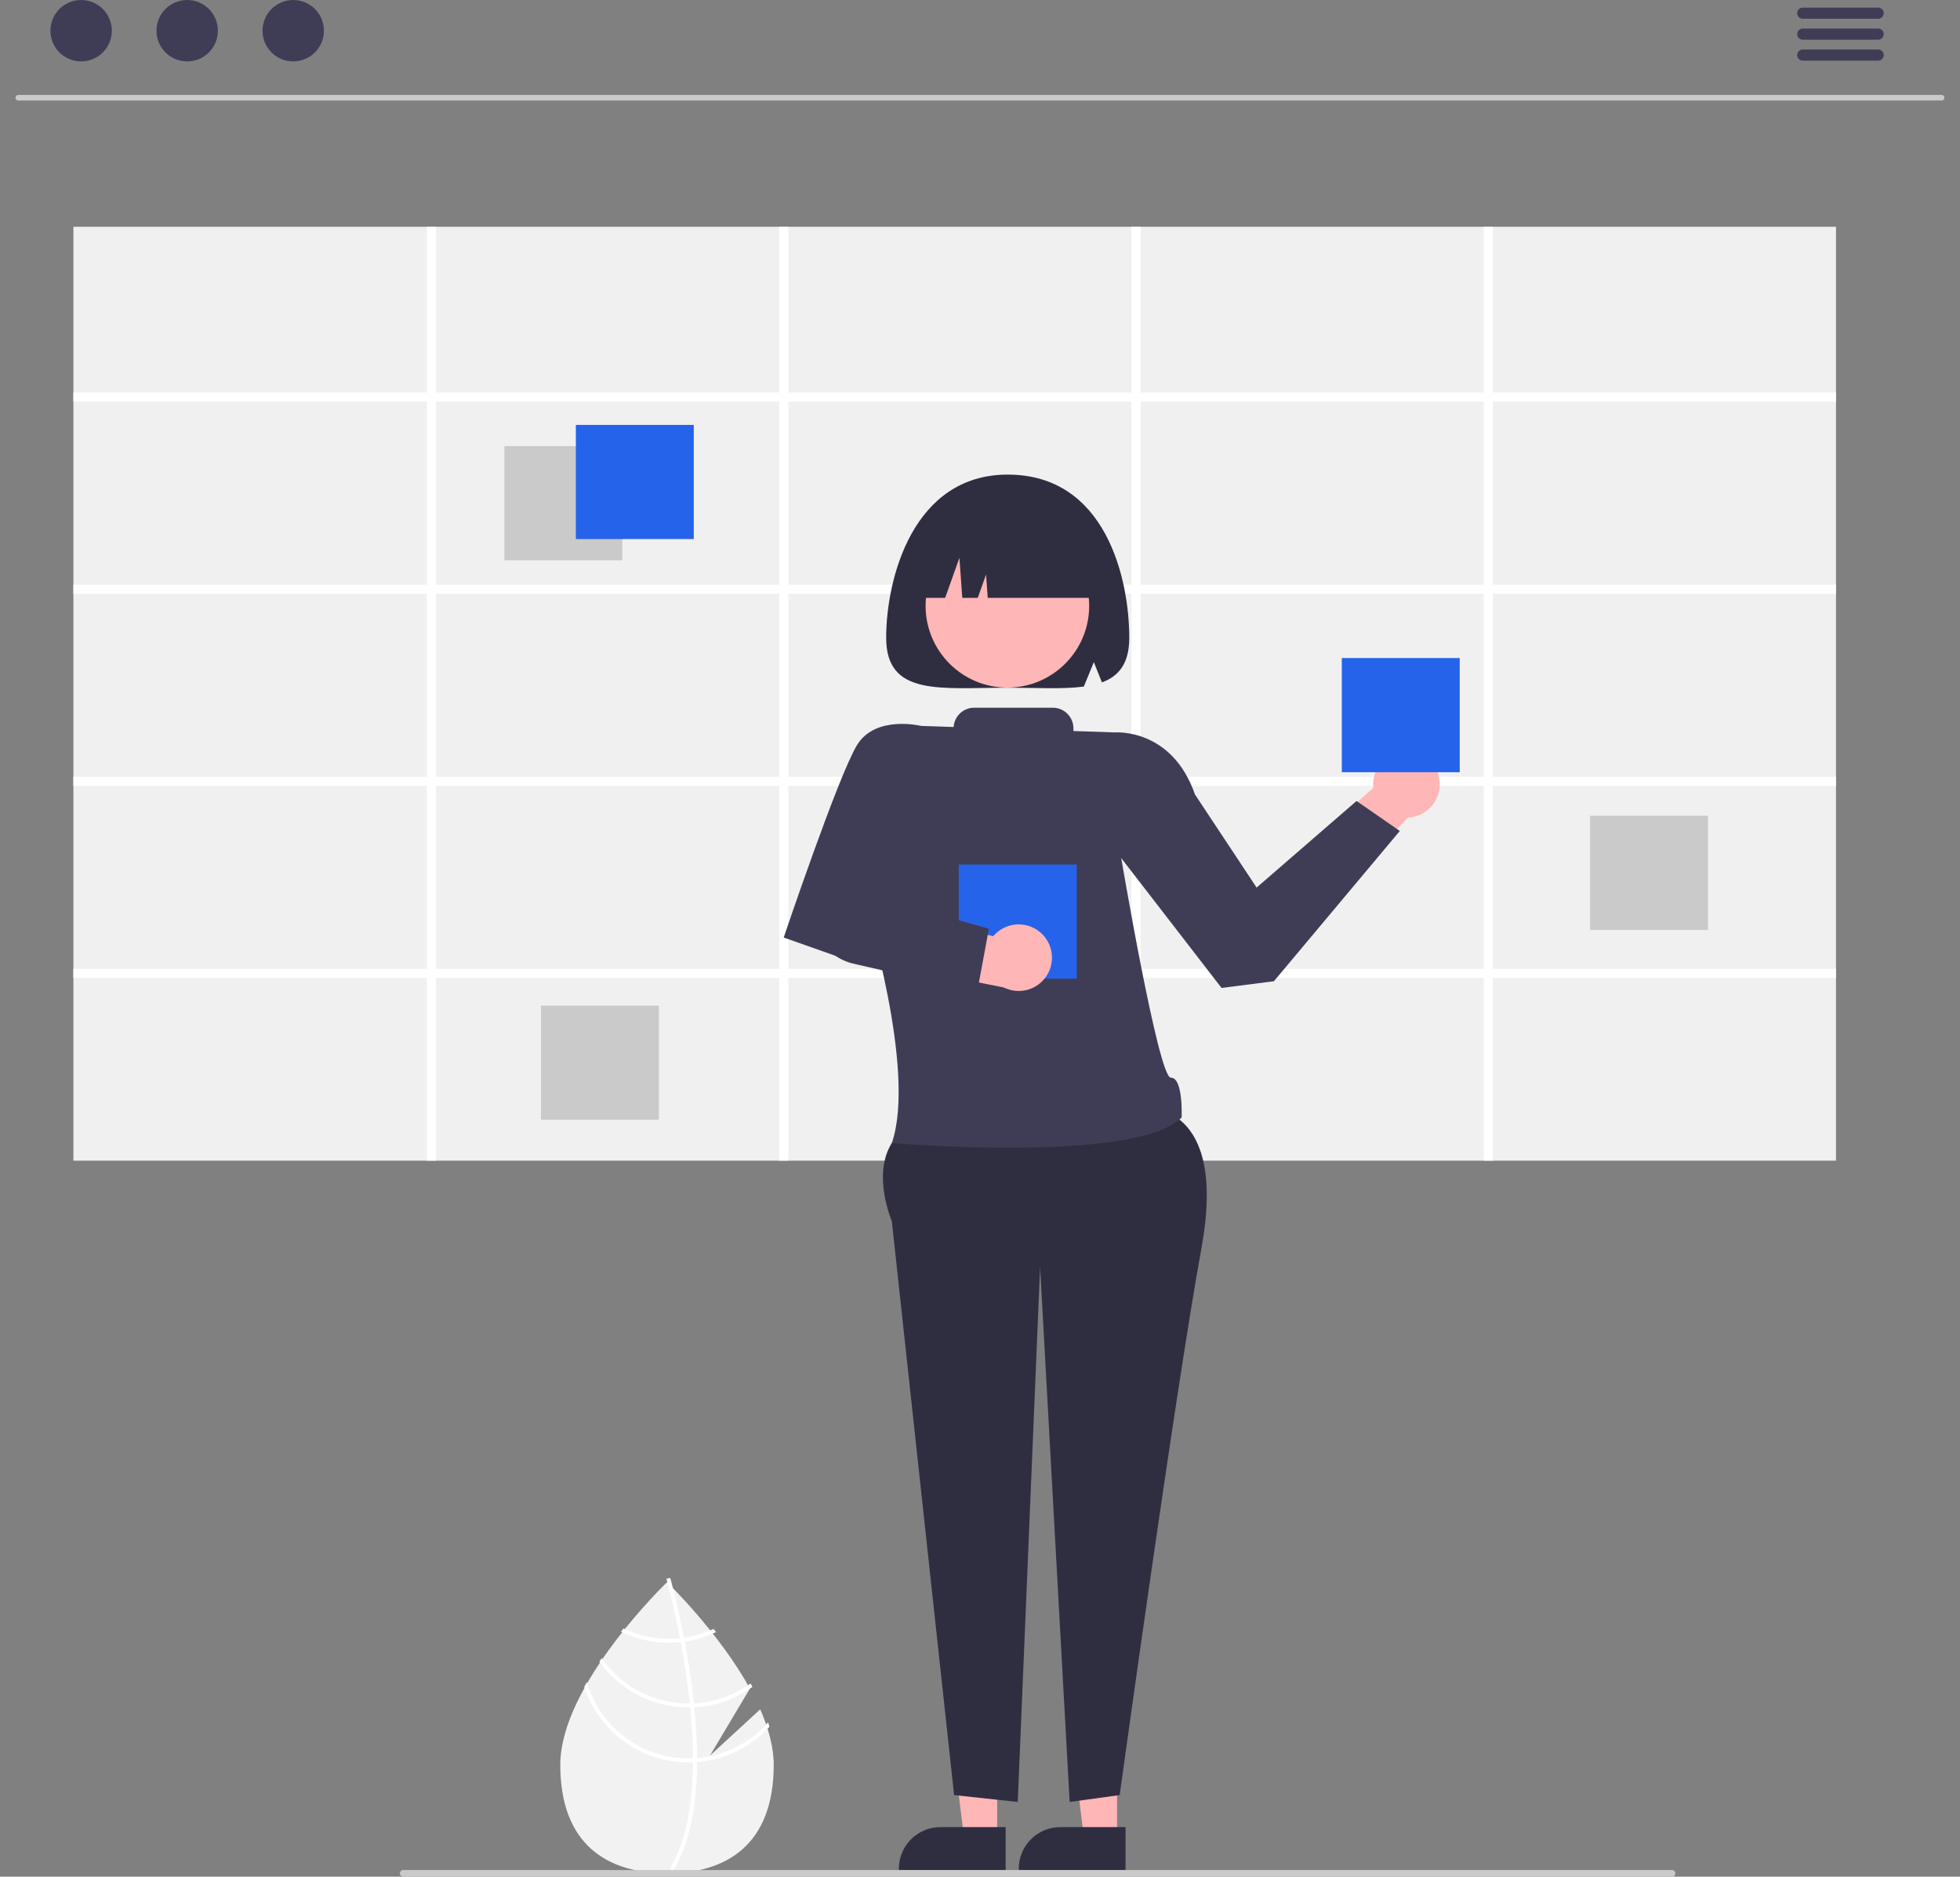 <svg width="94" height="90" viewBox="0 0 94 90" fill="none" xmlns="http://www.w3.org/2000/svg">
<rect x="0" y="0" width="94" height="90" fill="#808080" stroke="none"/>
<g clip-path="url(#clip0_3032_3962)">
<path d="M36.459 81.973L34.05 84.191L35.965 80.978C34.456 78.243 31.989 75.879 31.989 75.879C31.989 75.879 26.871 80.782 26.871 84.637C26.871 88.492 29.163 89.838 31.989 89.838C34.816 89.838 37.107 88.492 37.107 84.637C37.107 83.779 36.853 82.869 36.459 81.973Z" fill="#F2F2F2"/>
<path d="M33.431 84.312V84.502C33.42 86.71 33.047 88.433 32.316 89.647C32.306 89.665 32.295 89.682 32.285 89.7L32.203 89.65L32.125 89.601C32.935 88.29 33.222 86.439 33.233 84.512C33.233 84.45 33.234 84.387 33.233 84.324C33.231 83.509 33.181 82.684 33.101 81.882C33.095 81.82 33.089 81.757 33.082 81.694C32.971 80.637 32.811 79.627 32.648 78.749C32.636 78.687 32.624 78.625 32.612 78.564C32.329 77.08 32.04 76.005 31.974 75.767C31.967 75.737 31.962 75.722 31.961 75.718L32.05 75.692L32.051 75.691L32.142 75.666C32.142 75.67 32.158 75.723 32.185 75.823C32.285 76.196 32.547 77.207 32.804 78.54C32.815 78.601 32.827 78.663 32.839 78.725C32.972 79.437 33.103 80.233 33.206 81.068C33.233 81.278 33.256 81.484 33.277 81.689C33.284 81.752 33.291 81.815 33.297 81.877C33.383 82.743 33.428 83.555 33.431 84.312Z" fill="white"/>
<path d="M32.805 78.54C32.742 78.548 32.678 78.557 32.613 78.563C32.437 78.581 32.26 78.591 32.083 78.591C31.328 78.591 30.582 78.423 29.901 78.098C29.861 78.147 29.822 78.197 29.781 78.248C30.498 78.598 31.285 78.779 32.083 78.779C32.272 78.779 32.461 78.769 32.649 78.749C32.713 78.742 32.777 78.734 32.84 78.724C33.36 78.65 33.866 78.496 34.34 78.27C34.3 78.218 34.26 78.167 34.222 78.117C33.773 78.327 33.296 78.469 32.805 78.54Z" fill="white"/>
<path d="M33.278 81.689C33.213 81.692 33.148 81.694 33.083 81.694C33.063 81.695 33.043 81.695 33.023 81.695C32.205 81.695 31.399 81.497 30.674 81.118C29.948 80.74 29.325 80.191 28.858 79.519C28.82 79.575 28.783 79.63 28.746 79.687C29.233 80.366 29.875 80.92 30.619 81.302C31.363 81.684 32.187 81.883 33.023 81.883C33.049 81.883 33.076 81.883 33.102 81.882C33.168 81.881 33.233 81.879 33.298 81.877C34.302 81.825 35.27 81.486 36.086 80.898C36.056 80.843 36.026 80.787 35.995 80.732C35.202 81.308 34.257 81.641 33.278 81.689Z" fill="white"/>
<path d="M33.432 84.312C33.366 84.317 33.3 84.321 33.234 84.324C33.164 84.327 33.093 84.329 33.023 84.329C31.923 84.327 30.854 83.97 29.974 83.31C29.095 82.65 28.453 81.723 28.145 80.668C28.102 80.744 28.06 80.819 28.02 80.896C28.367 81.948 29.037 82.865 29.936 83.515C30.834 84.165 31.914 84.516 33.023 84.517C33.093 84.517 33.164 84.516 33.233 84.512C33.3 84.51 33.366 84.507 33.432 84.502C34.761 84.398 36.002 83.792 36.902 82.808C36.883 82.738 36.86 82.669 36.837 82.6C35.968 83.592 34.746 84.206 33.432 84.312Z" fill="white"/>
<path d="M93.12 4.821H0.876C0.84 4.82 0.806 4.806 0.781 4.781C0.756 4.756 0.742 4.722 0.742 4.687C0.742 4.651 0.756 4.617 0.781 4.592C0.806 4.567 0.84 4.553 0.876 4.553H93.12C93.155 4.553 93.189 4.567 93.214 4.592C93.239 4.617 93.253 4.651 93.253 4.687C93.253 4.722 93.239 4.756 93.214 4.781C93.189 4.806 93.155 4.82 93.12 4.821Z" fill="#CACACA"/>
<path d="M3.891 2.945C4.704 2.945 5.363 2.286 5.363 1.473C5.363 0.659 4.704 0 3.891 0C3.077 0 2.418 0.659 2.418 1.473C2.418 2.286 3.077 2.945 3.891 2.945Z" fill="#3F3D56"/>
<path d="M8.977 2.945C9.79 2.945 10.449 2.286 10.449 1.473C10.449 0.659 9.79 0 8.977 0C8.163 0 7.504 0.659 7.504 1.473C7.504 2.286 8.163 2.945 8.977 2.945Z" fill="#3F3D56"/>
<path d="M14.062 2.945C14.876 2.945 15.535 2.286 15.535 1.473C15.535 0.659 14.876 0 14.062 0C13.249 0 12.59 0.659 12.59 1.473C12.59 2.286 13.249 2.945 14.062 2.945Z" fill="#3F3D56"/>
<path d="M90.073 0.901H86.458C86.387 0.901 86.32 0.872 86.269 0.822C86.219 0.772 86.191 0.704 86.191 0.633C86.191 0.562 86.219 0.494 86.269 0.444C86.32 0.394 86.387 0.365 86.458 0.365H90.073C90.108 0.365 90.143 0.372 90.176 0.385C90.208 0.399 90.238 0.418 90.263 0.443C90.288 0.468 90.308 0.498 90.321 0.53C90.335 0.563 90.342 0.598 90.342 0.633C90.342 0.668 90.335 0.703 90.321 0.736C90.308 0.768 90.288 0.798 90.263 0.823C90.238 0.848 90.208 0.867 90.176 0.881C90.143 0.894 90.108 0.901 90.073 0.901Z" fill="#3F3D56"/>
<path d="M90.073 1.905H86.458C86.387 1.904 86.32 1.876 86.269 1.826C86.219 1.776 86.191 1.708 86.191 1.637C86.191 1.566 86.219 1.498 86.269 1.448C86.32 1.398 86.387 1.369 86.458 1.369H90.073C90.108 1.369 90.143 1.376 90.176 1.389C90.208 1.403 90.238 1.422 90.263 1.447C90.288 1.472 90.308 1.502 90.321 1.534C90.335 1.567 90.342 1.602 90.342 1.637C90.342 1.672 90.335 1.707 90.321 1.74C90.308 1.772 90.288 1.802 90.263 1.827C90.238 1.851 90.208 1.871 90.176 1.885C90.143 1.898 90.108 1.905 90.073 1.905Z" fill="#3F3D56"/>
<path d="M90.073 2.909H86.458C86.387 2.908 86.32 2.88 86.269 2.83C86.219 2.78 86.191 2.712 86.191 2.641C86.191 2.57 86.219 2.502 86.269 2.452C86.32 2.402 86.387 2.373 86.458 2.373H90.073C90.108 2.373 90.143 2.38 90.176 2.393C90.208 2.407 90.238 2.426 90.263 2.451C90.288 2.476 90.308 2.506 90.321 2.538C90.335 2.571 90.342 2.606 90.342 2.641C90.342 2.676 90.335 2.711 90.321 2.743C90.308 2.776 90.288 2.806 90.263 2.83C90.238 2.855 90.208 2.875 90.176 2.888C90.143 2.902 90.108 2.909 90.073 2.909Z" fill="#3F3D56"/>
<path d="M88.053 10.875H3.52V55.662H88.053V10.875Z" fill="#F0F0F0"/>
<path d="M88.053 19.258V18.819H71.598V10.875H71.159V18.819H54.703V10.875H54.264V18.819H37.809V10.875H37.369V18.819H20.914V10.875H20.475V18.819H3.52V19.258H20.475V28.035H3.52V28.474H20.475V37.25H3.52V37.689H20.475V46.464H3.52V46.903H20.475V55.662H20.914V46.903H37.369V55.662H37.809V46.903H54.264V55.662H54.703V46.903H71.159V55.662H71.598V46.903H88.053V46.464H71.598V37.689H88.053V37.25H71.598V28.474H88.053V28.035H71.598V19.258L88.053 19.258ZM37.369 46.464H20.914V37.689H37.369V46.464ZM37.369 37.25H20.914V28.474H37.369V37.25ZM37.369 28.035H20.914V19.258H37.369V28.035ZM54.264 46.464H37.809V37.69H54.264V46.464ZM54.264 37.25H37.809V28.474H54.264V37.25ZM54.264 28.035H37.809V19.258H54.264V28.035ZM71.159 46.464H54.703V37.69H71.159V46.464ZM71.159 37.25H54.703V28.474H71.159V37.25ZM71.159 28.035H54.703V19.258H71.159V28.035Z" fill="white"/>
<path d="M29.843 21.393H24.188V26.868H29.843V21.393Z" fill="#CACACA"/>
<path d="M81.913 39.121H76.258V44.596H81.913V39.121Z" fill="#CACACA"/>
<path d="M31.601 48.225H25.945V53.7H31.601V48.225Z" fill="#CACACA"/>
<path d="M33.273 20.377H27.617V25.852H33.273V20.377Z" fill="#2563EB"/>
<path d="M59.855 43.136L66.567 37.156L68.546 38.137L60.497 46.579L59.855 43.136Z" fill="#FFB6B6"/>
<path d="M67.453 39.21C68.335 39.21 69.05 38.495 69.05 37.613C69.05 36.731 68.335 36.016 67.453 36.016C66.57 36.016 65.856 36.731 65.856 37.613C65.856 38.495 66.57 39.21 67.453 39.21Z" fill="#FFB6B6"/>
<path d="M53.574 88.139H51.986L51.23 82.014L53.574 82.014L53.574 88.139Z" fill="#FFB6B6"/>
<path d="M53.98 89.679L48.859 89.679V89.614C48.859 89.085 49.069 88.579 49.443 88.205C49.817 87.831 50.324 87.621 50.852 87.621L53.98 87.621L53.98 89.679Z" fill="#2F2E41"/>
<path d="M47.824 88.139H46.236L45.48 82.014L47.824 82.014L47.824 88.139Z" fill="#FFB6B6"/>
<path d="M48.23 89.679L43.109 89.679V89.614C43.109 89.085 43.319 88.579 43.693 88.205C44.067 87.831 44.574 87.621 45.102 87.621L48.23 87.621L48.23 89.679Z" fill="#2F2E41"/>
<path d="M54.909 53.127C54.909 53.127 58.901 52.808 57.624 59.835C56.346 66.863 53.699 86.086 53.699 86.086L51.3 86.416L49.882 60.772L48.81 86.416L45.758 86.086L42.77 58.557C42.77 58.557 41.811 56.344 42.77 54.816C43.729 53.287 54.909 53.127 54.909 53.127Z" fill="#2F2E41"/>
<path d="M52.355 35.719L53.464 35.125C53.464 35.125 56.195 34.892 57.31 38.1L60.266 42.565L65.058 38.413L67.134 39.85L61.095 47.057L58.584 47.378L53.154 40.35L52.355 35.719Z" fill="#3F3D56"/>
<path d="M48.33 22.76C43.775 22.76 42.5 27.763 42.5 30.586C42.5 33.408 45.11 32.981 48.33 32.981C49.712 32.981 50.98 33.059 51.979 32.926L52.46 31.753L52.847 32.725C53.667 32.424 54.159 31.811 54.159 30.586C54.159 27.763 53.041 22.76 48.33 22.76Z" fill="#2F2E41"/>
<path d="M48.313 32.976C50.48 32.976 52.236 31.22 52.236 29.054C52.236 26.887 50.48 25.131 48.313 25.131C46.147 25.131 44.391 26.887 44.391 29.054C44.391 31.22 46.147 32.976 48.313 32.976Z" fill="#FFB6B6"/>
<path d="M43.777 28.67H45.329L46.013 26.754L46.15 28.67H46.892L47.291 27.552L47.371 28.67H52.881C52.881 27.569 52.444 26.513 51.665 25.734C50.886 24.955 49.83 24.518 48.728 24.518H47.93C46.829 24.518 45.772 24.955 44.994 25.734C44.215 26.513 43.777 27.569 43.777 28.67Z" fill="#2F2E41"/>
<path d="M70.007 31.557H64.352V37.032H70.007V31.557Z" fill="#2563EB"/>
<path d="M56.152 51.681C55.549 51.689 53.735 40.925 53.735 40.925L53.464 35.124L51.481 35.057V34.927C51.481 34.665 51.377 34.414 51.192 34.229C51.007 34.044 50.756 33.94 50.494 33.94H46.719C46.468 33.94 46.227 34.035 46.044 34.207C45.861 34.379 45.751 34.614 45.735 34.864L44.18 34.812L41.488 43.365C41.488 43.365 43.969 51.312 42.772 54.815C42.772 54.815 54.437 55.816 56.67 53.593C56.67 53.593 56.754 51.673 56.152 51.681Z" fill="#3F3D56"/>
<path d="M44.848 35.879L44.18 34.813C44.18 34.813 42.006 34.276 41.111 35.716C40.217 37.156 37.586 44.961 37.586 44.961L40.301 45.919L43.382 41.6L44.848 35.879Z" fill="#3F3D56"/>
<path d="M51.64 41.459H45.984V46.934H51.64V41.459Z" fill="#2563EB"/>
<path d="M41.646 43.437L39.679 43.228C39.554 43.494 39.492 43.783 39.496 44.076C39.501 44.369 39.571 44.657 39.703 44.918C39.835 45.179 40.025 45.407 40.258 45.584C40.491 45.761 40.761 45.883 41.048 45.941L48.834 47.494L48.021 44.993L41.646 43.437Z" fill="#FFB6B6"/>
<path d="M48.855 47.524C49.737 47.524 50.452 46.809 50.452 45.927C50.452 45.045 49.737 44.33 48.855 44.33C47.973 44.33 47.258 45.045 47.258 45.927C47.258 46.809 47.973 47.524 48.855 47.524Z" fill="#FFB6B6"/>
<path d="M46.864 47.572L40.934 46.216C40.504 46.117 40.107 45.908 39.781 45.611C39.456 45.313 39.213 44.936 39.076 44.517L38.836 43.778L40.375 42.566L47.427 44.537L46.864 47.572Z" fill="#3F3D56"/>
<path d="M80.191 89.999H19.339C19.297 89.999 19.256 89.982 19.227 89.952C19.197 89.922 19.18 89.882 19.18 89.839C19.18 89.797 19.197 89.756 19.227 89.727C19.256 89.697 19.297 89.68 19.339 89.68H80.191C80.233 89.68 80.274 89.697 80.303 89.727C80.334 89.756 80.35 89.797 80.35 89.839C80.35 89.882 80.334 89.922 80.303 89.952C80.274 89.982 80.233 89.999 80.191 89.999Z" fill="#CACACA"/>
</g>
<defs>
<clipPath id="clip0_3032_3962">
<rect width="92.512" height="90" fill="white" transform="translate(0.742)"/>
</clipPath>
</defs>
</svg>

